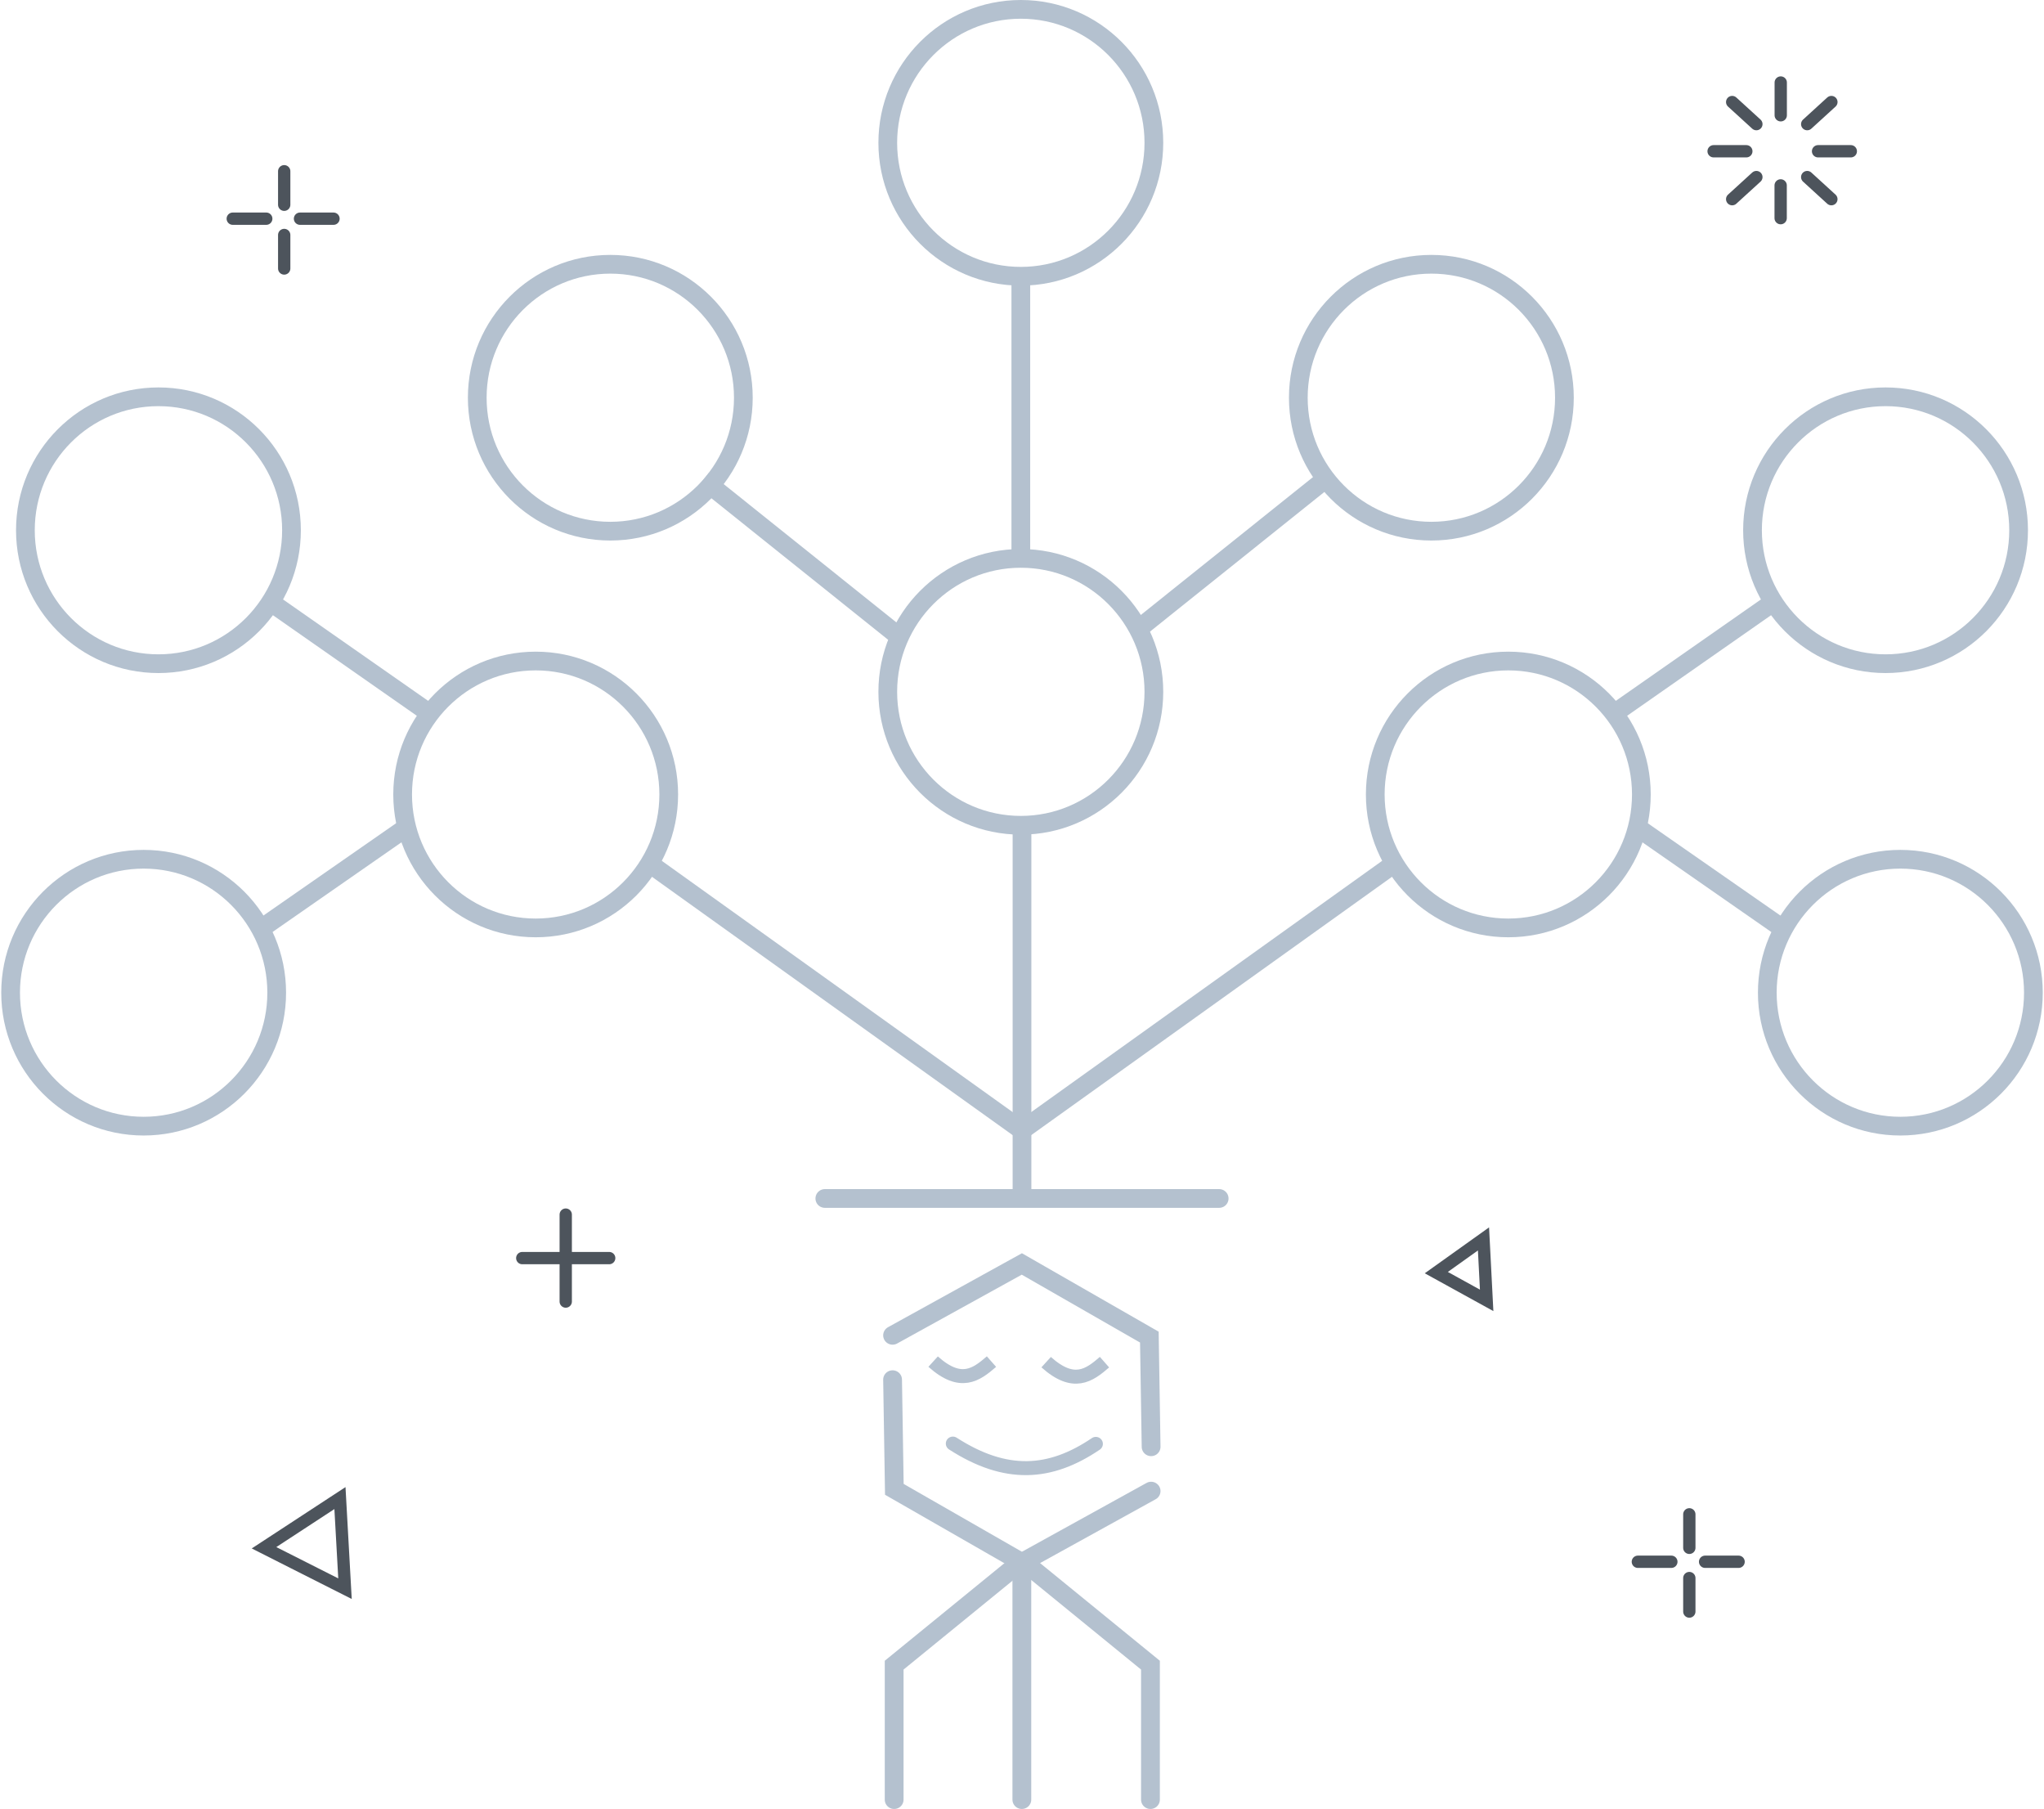 <?xml version="1.0" encoding="UTF-8" standalone="no"?>
<!-- Created with Inkscape (http://www.inkscape.org/) -->

<svg
   width="361.444"
   height="319.797"
   viewBox="0 0 95.632 84.613"
   version="1.1"
   id="svg5"
   xmlns="http://www.w3.org/2000/svg"
   xmlns:svg="http://www.w3.org/2000/svg">
  <defs
     id="defs2">
    <marker
       style="overflow:visible"
       id="Arrow1Mend"
       refX="0"
       refY="0"
       orient="auto">
      <path
         transform="matrix(-0.4,0,0,-0.4,-4,0)"
         style="fill:context-stroke;fill-rule:evenodd;stroke:context-stroke;stroke-width:1pt"
         d="M 0,0 5,-5 -12.5,0 5,5 Z"
         id="path55276" />
    </marker>
    <marker
       style="overflow:visible"
       id="Arrow2Mstart"
       refX="0"
       refY="0"
       orient="auto">
      <path
         transform="scale(0.6)"
         d="M 8.719,4.034 -2.207,0.016 8.719,-4.002 c -1.745,2.372 -1.735,5.617 -6e-7,8.035 z"
         style="fill:context-stroke;fill-rule:evenodd;stroke:context-stroke;stroke-width:0.625;stroke-linejoin:round"
         id="path55291" />
    </marker>
    <marker
       style="overflow:visible"
       id="Arrow1Sstart"
       refX="0"
       refY="0"
       orient="auto">
      <path
         transform="matrix(0.2,0,0,0.2,1.2,0)"
         style="fill:context-stroke;fill-rule:evenodd;stroke:context-stroke;stroke-width:1pt"
         d="M 0,0 5,-5 -12.5,0 5,5 Z"
         id="path55279" />
    </marker>
    <marker
       style="overflow:visible"
       id="Arrow1Send"
       refX="0"
       refY="0"
       orient="auto">
      <path
         transform="matrix(-0.2,0,0,-0.2,-1.2,0)"
         style="fill:context-stroke;fill-rule:evenodd;stroke:context-stroke;stroke-width:1pt"
         d="M 0,0 5,-5 -12.5,0 5,5 Z"
         id="path55282" />
    </marker>
    <marker
       style="overflow:visible"
       id="Arrow1Lend"
       refX="0"
       refY="0"
       orient="auto">
      <path
         transform="matrix(-0.8,0,0,-0.8,-10,0)"
         style="fill:context-stroke;fill-rule:evenodd;stroke:context-stroke;stroke-width:1pt"
         d="M 0,0 5,-5 -12.5,0 5,5 Z"
         id="path55270" />
    </marker>
    <marker
       style="overflow:visible"
       id="EmptyDiamondSstart"
       refX="0"
       refY="0"
       orient="auto">
      <path
         transform="matrix(0.2,0,0,0.2,1.2,0)"
         style="fill:context-fill;fill-rule:evenodd;stroke:context-stroke;stroke-width:1pt"
         d="M 0,-7.071 -7.071,0 0,7.071 7.071,0 Z"
         id="path55388" />
    </marker>
    <marker
       style="overflow:visible"
       id="DotM"
       refX="0"
       refY="0"
       orient="auto">
      <path
         transform="matrix(0.4,0,0,0.4,2.96,0.4)"
         style="fill:context-stroke;fill-rule:evenodd;stroke:context-stroke;stroke-width:1pt"
         d="m -2.5,-1 c 0,2.76 -2.24,5 -5,5 -2.76,0 -5,-2.24 -5,-5 0,-2.76 2.24,-5 5,-5 2.76,0 5,2.24 5,5 z"
         id="path55331" />
    </marker>
    <marker
       style="overflow:visible"
       id="Arrow1Mstart"
       refX="0"
       refY="0"
       orient="auto">
      <path
         transform="matrix(0.4,0,0,0.4,4,0)"
         style="fill:context-stroke;fill-rule:evenodd;stroke:context-stroke;stroke-width:1pt"
         d="M 0,0 5,-5 -12.5,0 5,5 Z"
         id="path55273" />
    </marker>
    <marker
       style="overflow:visible"
       id="Arrow2Lstart"
       refX="0"
       refY="0"
       orient="auto">
      <path
         transform="matrix(1.1,0,0,1.1,1.1,0)"
         d="M 8.719,4.034 -2.207,0.016 8.719,-4.002 c -1.745,2.372 -1.735,5.617 -6e-7,8.035 z"
         style="fill:context-stroke;fill-rule:evenodd;stroke:context-stroke;stroke-width:0.625;stroke-linejoin:round"
         id="path55285" />
    </marker>
    <rect
       x="99.97"
       y="439.884"
       width="828.957"
       height="208.044"
       id="rect51939" />
  </defs>
  <g
     id="g30770">
    <g
       id="g1660">
      <path
         style="fill:none;stroke:#b4c1cf;stroke-width:0.876;stroke-linecap:butt;stroke-linejoin:miter;stroke-miterlimit:4;stroke-dasharray:none;stroke-opacity:1"
         d="M 83.481,43.484 76.608,38.702"
         id="path7887" />
      <g
         id="g55986"
         transform="matrix(1.228,0,0,1.218,-14.479,17.859)"
         style="stroke-width:0.818">
        <path
           style="fill:none;stroke:#b4c1cf;stroke-width:0.716;stroke-linecap:round;stroke-linejoin:miter;stroke-miterlimit:4;stroke-dasharray:none;stroke-opacity:1"
           d="m 45.798,36.619 4.925,-2.742 4.858,2.809 0.067,4.213"
           id="path1105" />
        <path
           style="fill:none;stroke:#b4c1cf;stroke-width:0.716;stroke-linecap:round;stroke-linejoin:miter;stroke-miterlimit:4;stroke-dasharray:none;stroke-opacity:1"
           d="m 55.648,42.599 -4.925,2.742 -4.858,-2.809 -0.067,-4.213"
           id="path1107" />
        <path
           style="fill:none;stroke:#b4c1cf;stroke-width:0.716;stroke-linecap:round;stroke-linejoin:miter;stroke-miterlimit:4;stroke-dasharray:none;stroke-opacity:1"
           d="m 50.723,45.621 v 8.828"
           id="path1109" />
        <path
           style="fill:none;stroke:#b4c1cf;stroke-width:0.716;stroke-linecap:round;stroke-linejoin:miter;stroke-miterlimit:4;stroke-dasharray:none;stroke-opacity:1"
           d="m 50.775,45.299 4.848,3.985 v 5.165"
           id="path1111" />
        <path
           style="fill:none;stroke:#b4c1cf;stroke-width:0.716;stroke-linecap:round;stroke-linejoin:miter;stroke-miterlimit:4;stroke-dasharray:none;stroke-opacity:1"
           d="m 50.706,45.299 -4.848,3.985 v 5.165"
           id="path1114" />
        <path
           style="fill:none;stroke:#b4c1cf;stroke-width:0.537;stroke-linecap:butt;stroke-linejoin:miter;stroke-miterlimit:4;stroke-dasharray:none;stroke-opacity:1"
           d="m 47.343,37.627 c 1.054,0.951 1.647,0.503 2.223,0"
           id="path13651" />
        <path
           style="fill:none;stroke:#b4c1cf;stroke-width:0.537;stroke-linecap:butt;stroke-linejoin:miter;stroke-miterlimit:4;stroke-dasharray:none;stroke-opacity:1"
           d="m 51.649,37.648 c 1.054,0.951 1.647,0.503 2.223,0"
           id="path15261" />
        <path
           style="fill:none;stroke:#b4c1cf;stroke-width:0.537;stroke-linecap:round;stroke-linejoin:miter;stroke-miterlimit:4;stroke-dasharray:none;stroke-opacity:1"
           d="m 48.095,40.775 c 2.013,1.307 3.701,1.204 5.447,0.011"
           id="path11885" />
      </g>
      <path
         style="fill:none;fill-opacity:1;stroke:#4d545c;stroke-width:0.576;stroke-linecap:round;stroke-miterlimit:4;stroke-dasharray:none;stroke-opacity:1"
         id="path19838"
         d="m 12.353,72.396 1.776,-1.162 1.776,-1.162 0.118,2.119 0.118,2.119 -1.895,-0.957 z" />
      <path
         style="fill:none;fill-opacity:1;stroke:#4d545c;stroke-width:0.576;stroke-linecap:round;stroke-miterlimit:4;stroke-dasharray:none;stroke-opacity:1"
         id="path20220"
         d="m 67.2,59.526 1.104,-0.788 1.104,-0.788 0.074,1.437 0.074,1.437 -1.178,-0.649 z" />
      <path
         style="fill:none;stroke:#4d545c;stroke-width:0.576;stroke-linecap:round;stroke-linejoin:miter;stroke-miterlimit:4;stroke-dasharray:none;stroke-opacity:1"
         d="m 26.469,56.813 v 4.067"
         id="path20255" />
      <path
         style="fill:none;stroke:#4d545c;stroke-width:0.576;stroke-linecap:round;stroke-linejoin:miter;stroke-miterlimit:4;stroke-dasharray:none;stroke-opacity:1"
         d="M 28.502,58.847 H 24.435"
         id="path22509" />
      <path
         style="fill:none;stroke:#4d545c;stroke-width:0.576;stroke-linecap:round;stroke-linejoin:miter;stroke-miterlimit:4;stroke-dasharray:none;stroke-opacity:1"
         d="m 79.038,70.832 v 1.567"
         id="path32727" />
      <path
         style="fill:none;stroke:#4d545c;stroke-width:0.576;stroke-linecap:round;stroke-linejoin:miter;stroke-miterlimit:4;stroke-dasharray:none;stroke-opacity:1"
         d="m 79.038,73.813 v 1.567"
         id="path32729" />
      <path
         style="fill:none;stroke:#4d545c;stroke-width:0.576;stroke-linecap:round;stroke-linejoin:miter;stroke-miterlimit:4;stroke-dasharray:none;stroke-opacity:1"
         d="M 78.197,73.051 H 76.63"
         id="path32731" />
      <path
         style="fill:none;stroke:#4d545c;stroke-width:0.576;stroke-linecap:round;stroke-linejoin:miter;stroke-miterlimit:4;stroke-dasharray:none;stroke-opacity:1"
         d="M 81.343,73.051 H 79.776"
         id="path32733" />
      <path
         style="fill:none;stroke:#4d545c;stroke-width:0.576;stroke-linecap:round;stroke-linejoin:miter;stroke-miterlimit:4;stroke-dasharray:none;stroke-opacity:1"
         d="m 13.297,8.01 v 1.567"
         id="path32796" />
      <path
         style="fill:none;stroke:#4d545c;stroke-width:0.576;stroke-linecap:round;stroke-linejoin:miter;stroke-miterlimit:4;stroke-dasharray:none;stroke-opacity:1"
         d="m 13.297,10.991 v 1.567"
         id="path32798" />
      <path
         style="fill:none;stroke:#4d545c;stroke-width:0.576;stroke-linecap:round;stroke-linejoin:miter;stroke-miterlimit:4;stroke-dasharray:none;stroke-opacity:1"
         d="M 12.457,10.229 H 10.89"
         id="path32800" />
      <path
         style="fill:none;stroke:#4d545c;stroke-width:0.576;stroke-linecap:round;stroke-linejoin:miter;stroke-miterlimit:4;stroke-dasharray:none;stroke-opacity:1"
         d="M 15.603,10.229 H 14.036"
         id="path32802" />
      <path
         style="fill:none;stroke:#4d545c;stroke-width:0.576;stroke-linecap:round;stroke-linejoin:miter;stroke-miterlimit:4;stroke-dasharray:none;stroke-opacity:1"
         d="M 83.311,8.672 V 10.204"
         id="path32972" />
      <path
         style="fill:none;stroke:#4d545c;stroke-width:0.576;stroke-linecap:round;stroke-linejoin:miter;stroke-miterlimit:4;stroke-dasharray:none;stroke-opacity:1"
         d="M 83.315,3.86 V 5.392"
         id="path33054" />
      <path
         style="fill:none;stroke:#4d545c;stroke-width:0.576;stroke-linecap:round;stroke-linejoin:miter;stroke-miterlimit:4;stroke-dasharray:none;stroke-opacity:1"
         d="M 86.593,7.075 H 85.061"
         id="path33056" />
      <path
         style="fill:none;stroke:#4d545c;stroke-width:0.576;stroke-linecap:round;stroke-linejoin:miter;stroke-miterlimit:4;stroke-dasharray:none;stroke-opacity:1"
         d="M 81.705,7.075 H 80.174"
         id="path33058" />
      <path
         style="fill:none;stroke:#4d545c;stroke-width:0.576;stroke-linecap:round;stroke-linejoin:miter;stroke-miterlimit:4;stroke-dasharray:none;stroke-opacity:1"
         d="M 84.553,5.806 85.685,4.773"
         id="path33060" />
      <path
         style="fill:none;stroke:#4d545c;stroke-width:0.576;stroke-linecap:round;stroke-linejoin:miter;stroke-miterlimit:4;stroke-dasharray:none;stroke-opacity:1"
         d="M 82.175,5.806 81.043,4.773"
         id="path33062" />
      <path
         style="fill:none;stroke:#4d545c;stroke-width:0.576;stroke-linecap:round;stroke-linejoin:miter;stroke-miterlimit:4;stroke-dasharray:none;stroke-opacity:1"
         d="M 82.175,8.283 81.043,9.316"
         id="path33064" />
      <path
         style="fill:none;stroke:#4d545c;stroke-width:0.576;stroke-linecap:round;stroke-linejoin:miter;stroke-miterlimit:4;stroke-dasharray:none;stroke-opacity:1"
         d="m 84.553,8.283 1.131,1.033"
         id="path33066" />
      <path
         style="fill:none;stroke:#b4c1cf;stroke-width:0.876;stroke-linecap:butt;stroke-linejoin:miter;stroke-miterlimit:4;stroke-dasharray:none;stroke-opacity:1"
         d="m 47.761,12.889 v 13.354"
         id="path2240" />
      <path
         style="fill:none;stroke:#b4c1cf;stroke-width:0.876;stroke-linecap:round;stroke-linejoin:miter;stroke-miterlimit:4;stroke-dasharray:none;stroke-opacity:1"
         d="M 47.816,39.033 V 55.893"
         id="path7859" />
      <path
         style="fill:none;stroke:#b4c1cf;stroke-width:0.876;stroke-linecap:butt;stroke-linejoin:miter;stroke-miterlimit:4;stroke-dasharray:none;stroke-opacity:1"
         d="m 61.972,22.443 -8.942,7.159"
         id="path7867" />
      <path
         style="fill:none;stroke:#b4c1cf;stroke-width:0.876;stroke-linecap:butt;stroke-linejoin:miter;stroke-miterlimit:4;stroke-dasharray:none;stroke-opacity:1"
         d="m 32.907,22.443 8.942,7.159"
         id="path7869" />
      <path
         style="fill:none;stroke:#b4c1cf;stroke-width:0.876;stroke-linecap:butt;stroke-linejoin:miter;stroke-miterlimit:4;stroke-dasharray:none;stroke-opacity:1"
         d="M 82.82,28.271 75.31,33.518"
         id="path7885" />
      <path
         style="fill:none;stroke:#b4c1cf;stroke-width:0.876;stroke-linecap:butt;stroke-linejoin:miter;stroke-miterlimit:4;stroke-dasharray:none;stroke-opacity:1"
         d="M 65.175,40.439 47.945,52.773"
         id="path7971" />
      <path
         style="fill:none;stroke:#b4c1cf;stroke-width:0.876;stroke-linecap:butt;stroke-linejoin:miter;stroke-miterlimit:4;stroke-dasharray:none;stroke-opacity:1"
         d="m 12.812,28.272 7.508,5.246"
         id="path8069" />
      <path
         style="fill:none;stroke:#b4c1cf;stroke-width:0.876;stroke-linecap:butt;stroke-linejoin:miter;stroke-miterlimit:4;stroke-dasharray:none;stroke-opacity:1"
         d="m 12.254,43.406 6.837,-4.755"
         id="path8071" />
      <path
         style="fill:none;stroke:#b4c1cf;stroke-width:0.876;stroke-linecap:butt;stroke-linejoin:miter;stroke-miterlimit:4;stroke-dasharray:none;stroke-opacity:1"
         d="M 30.456,40.44 47.932,52.953"
         id="path8073" />
      <ellipse
         style="fill:none;stroke:#b4c1cf;stroke-width:0.876;stroke-linecap:round;stroke-linejoin:round;stroke-miterlimit:4;stroke-dasharray:none;stroke-dashoffset:0;stroke-opacity:1"
         id="path1993"
         cx="47.761"
         cy="6.68"
         rx="6.225"
         ry="6.242" />
      <ellipse
         style="fill:none;stroke:#b4c1cf;stroke-width:0.876;stroke-linecap:round;stroke-linejoin:round;stroke-miterlimit:4;stroke-dasharray:none;stroke-dashoffset:0;stroke-opacity:1"
         id="circle2201"
         cx="47.761"
         cy="32.36"
         rx="6.225"
         ry="6.242" />
      <ellipse
         style="fill:none;stroke:#b4c1cf;stroke-width:0.876;stroke-linecap:round;stroke-linejoin:round;stroke-miterlimit:4;stroke-dasharray:none;stroke-dashoffset:0;stroke-opacity:1"
         id="circle2203"
         cx="28.554"
         cy="18.603"
         rx="6.225"
         ry="6.242" />
      <ellipse
         style="fill:none;stroke:#b4c1cf;stroke-width:0.876;stroke-linecap:round;stroke-linejoin:round;stroke-miterlimit:4;stroke-dasharray:none;stroke-dashoffset:0;stroke-opacity:1"
         id="circle2205"
         cx="66.969"
         cy="18.603"
         rx="6.225"
         ry="6.242" />
      <ellipse
         style="fill:none;stroke:#b4c1cf;stroke-width:0.876;stroke-linecap:round;stroke-linejoin:round;stroke-miterlimit:4;stroke-dasharray:none;stroke-dashoffset:0;stroke-opacity:1"
         id="circle7871"
         cx="70.569"
         cy="37.161"
         rx="6.225"
         ry="6.242" />
      <ellipse
         style="fill:none;stroke:#b4c1cf;stroke-width:0.876;stroke-linecap:round;stroke-linejoin:round;stroke-miterlimit:4;stroke-dasharray:none;stroke-dashoffset:0;stroke-opacity:1"
         id="circle7873"
         cx="88.219"
         cy="24.802"
         rx="6.225"
         ry="6.242" />
      <ellipse
         style="fill:none;stroke:#b4c1cf;stroke-width:0.876;stroke-linecap:round;stroke-linejoin:round;stroke-miterlimit:4;stroke-dasharray:none;stroke-dashoffset:0;stroke-opacity:1"
         id="circle7875"
         cx="88.911"
         cy="46.433"
         rx="6.225"
         ry="6.242" />
      <ellipse
         style="fill:none;stroke:#b4c1cf;stroke-width:0.876;stroke-linecap:round;stroke-linejoin:round;stroke-miterlimit:4;stroke-dasharray:none;stroke-dashoffset:0;stroke-opacity:1"
         id="circle8063"
         cx="-25.063"
         cy="37.161"
         transform="scale(-1,1)"
         rx="6.225"
         ry="6.242" />
      <ellipse
         style="fill:none;stroke:#b4c1cf;stroke-width:0.876;stroke-linecap:round;stroke-linejoin:round;stroke-miterlimit:4;stroke-dasharray:none;stroke-dashoffset:0;stroke-opacity:1"
         id="circle8065"
         cx="-7.413"
         cy="24.802"
         transform="scale(-1,1)"
         rx="6.225"
         ry="6.242" />
      <ellipse
         style="fill:none;stroke:#b4c1cf;stroke-width:0.876;stroke-linecap:round;stroke-linejoin:round;stroke-miterlimit:4;stroke-dasharray:none;stroke-dashoffset:0;stroke-opacity:1"
         id="circle8067"
         cx="-6.721"
         cy="46.433"
         transform="scale(-1,1)"
         rx="6.225"
         ry="6.242" />
      <path
         style="fill:none;stroke:#b4c1cf;stroke-width:0.876;stroke-linecap:round;stroke-linejoin:miter;stroke-miterlimit:4;stroke-dasharray:none;stroke-opacity:1"
         d="M 38.591,56.058 H 57.041"
         id="path28046" />
    </g>
  </g>
</svg>
